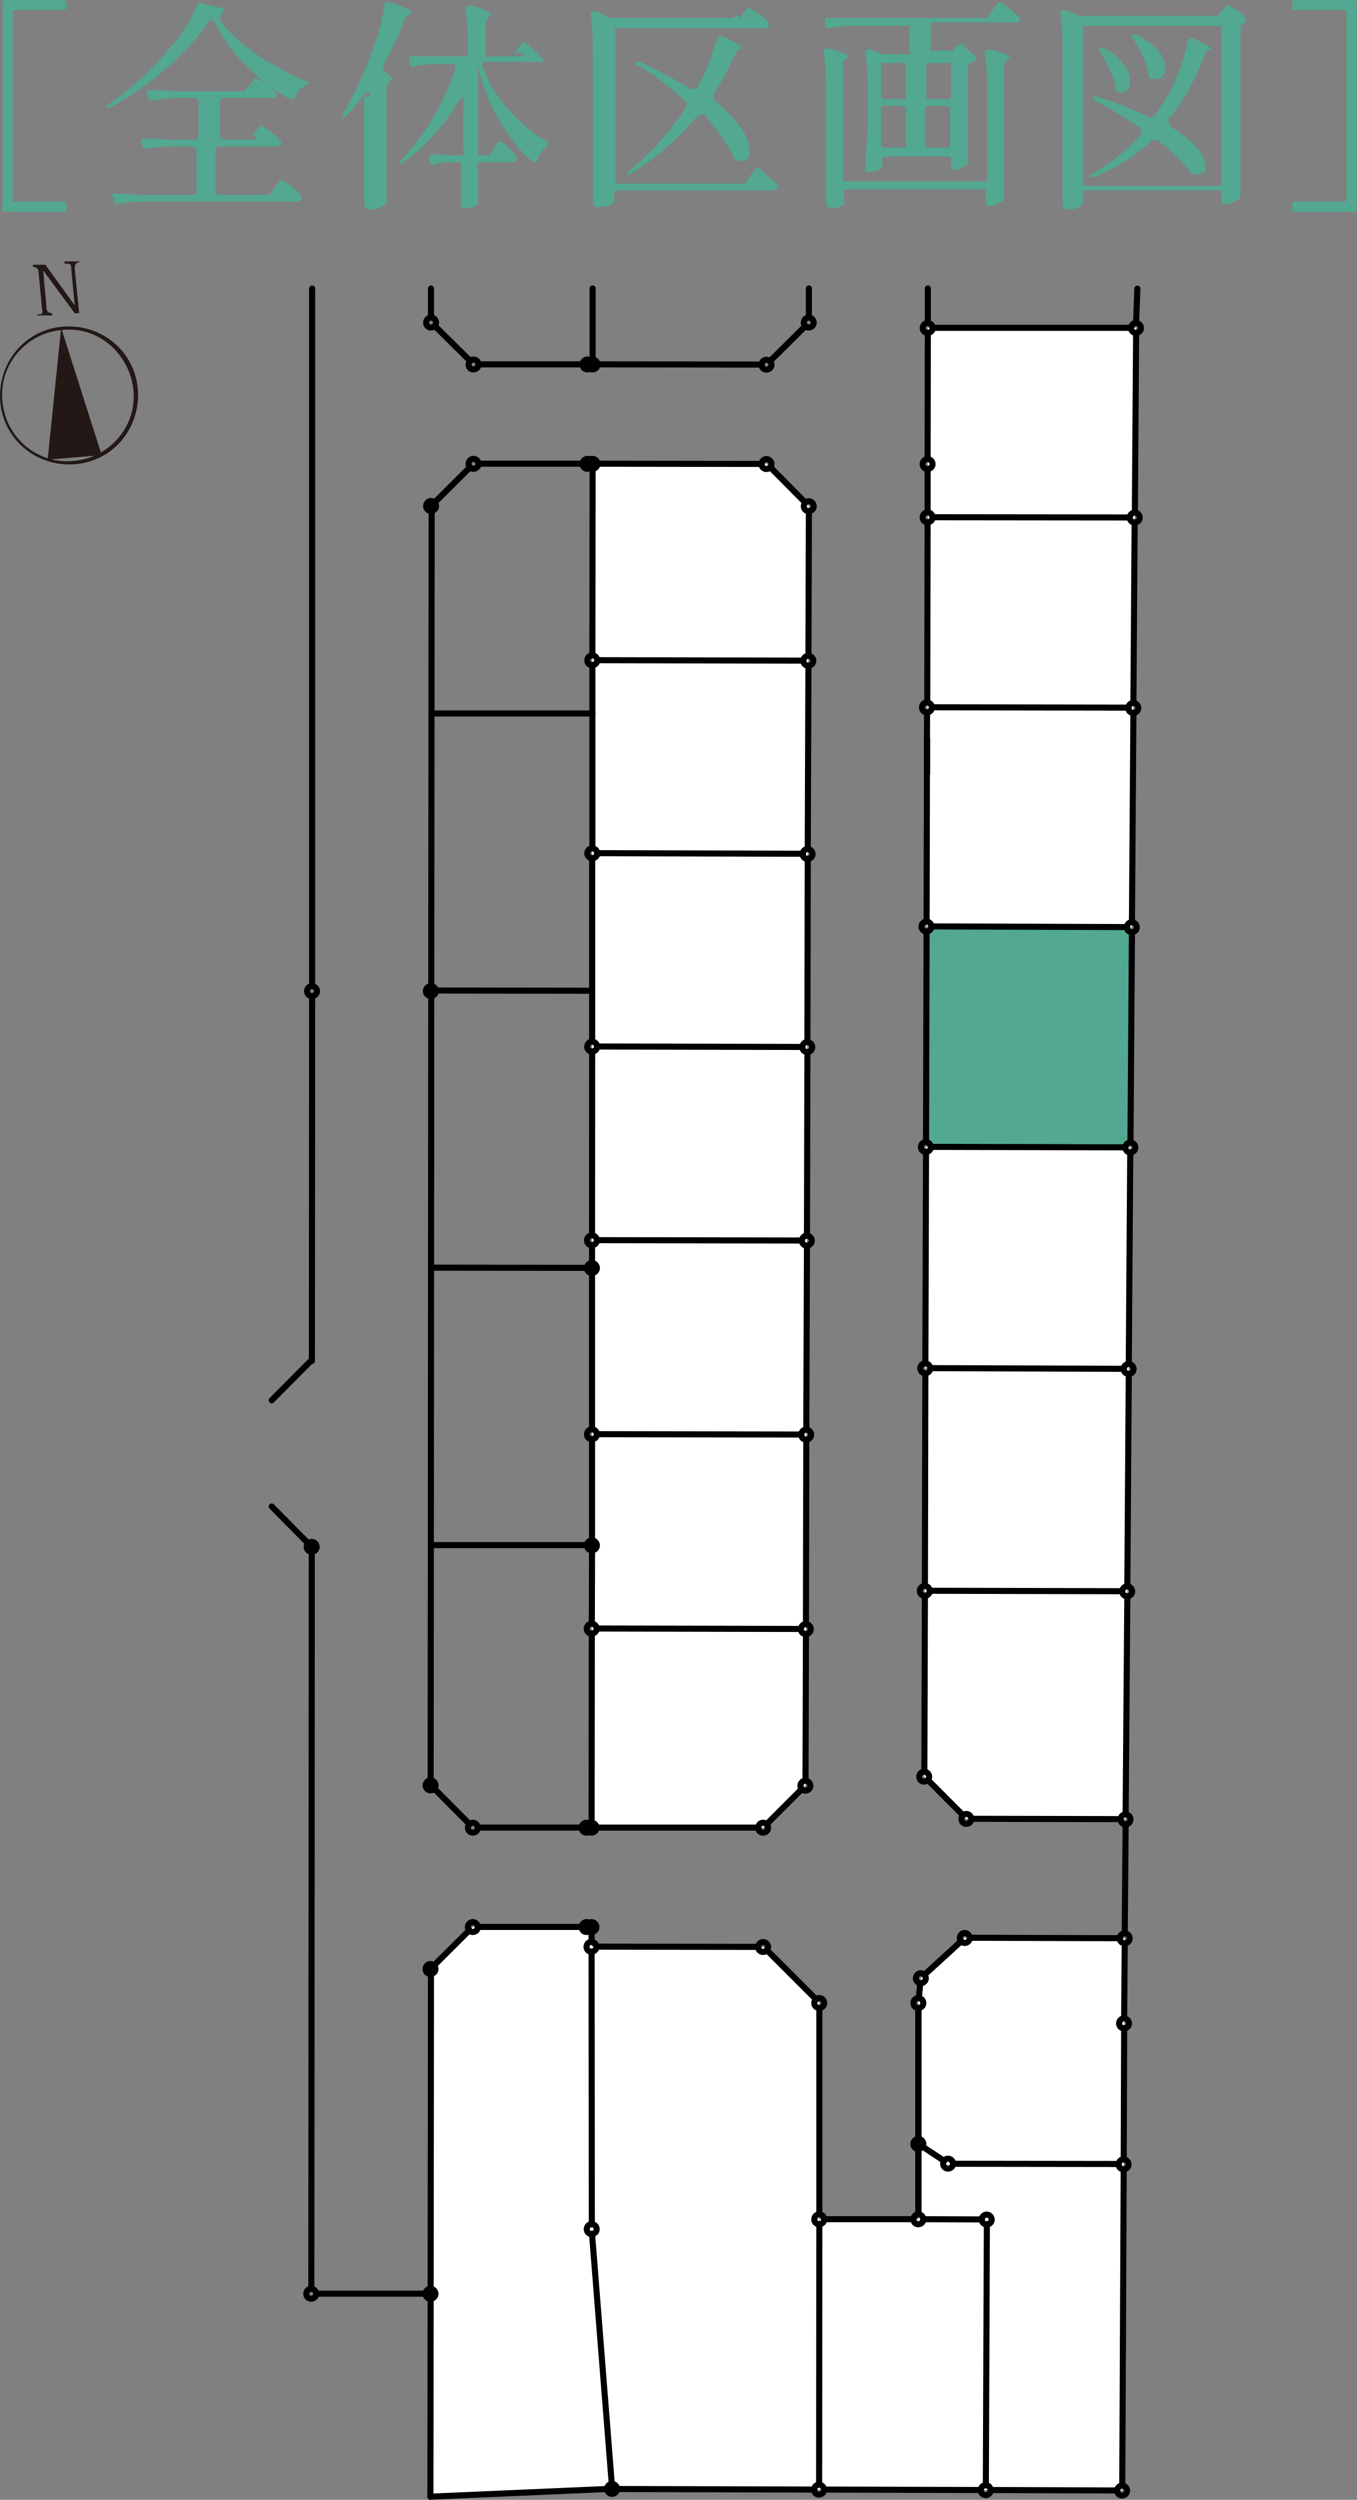 <?xml version="1.0" encoding="UTF-8"?><svg id="_レイヤー_2" xmlns="http://www.w3.org/2000/svg" width="120.47" height="221.89" viewBox="0 0 120.47 221.89"><rect x="0" y="0" width="120.47" height="221.89" fill="#808080" stroke="none"/><g id="_レイヤー_1-2"><g id="_レイヤー_2-2"><g id="object"><path d="M6.73,41.2c-3.4.3-6.4-2.1-6.7-5.5s2.1-6.4,5.5-6.7,6.4,2.1,6.7,5.5-2.1,6.4-5.5,6.7ZM5.43,29.3c-3.2.3-5.6,3.2-5.2,6.4.3,3.2,3.2,5.6,6.4,5.2,3.2-.3,5.6-3.2,5.2-6.4s-3.2-5.6-6.4-5.2Z" style="fill:#231815;"/><polygon points="5.43 29.1 4.23 40.8 9.03 40.4 5.43 29.1" style="fill:#231815;"/><path d="M4.03,23.5l2.6,3.6h0l-.3-3.2c0-.5-.1-.5-.6-.5v-.2h1.3c0-.1,0,.1,0,.1-.27,0-.4.17-.4.5l.4,4h-.4l-2.8-3.8h0l.3,3.3c0,.33.17.5.5.5v.2h-1.3v-.1c.4,0,.5,0,.4-.5l-.3-3.2c0-.33-.17-.5-.5-.5v-.2h1.1c0-.1,0,0,0,0Z" style="fill:#231815;"/><path d="M5.93,18.7s-.2.1-.3.1H.53s-.2,0-.3-.1,0-.2,0-.3V.1C.23,0,.43,0,.53,0h5C5.63,0,5.73,0,5.83.1c0,0,.1.2.1.3h0c0,.2,0,.3-.1.4s-.2.1-.3.1H1.43s-.2,0-.3.1,0,.2,0,.3v16.5c0,.1.2.1.3.1h4.1c.1,0,.2,0,.3.1,0,0,.1.2.1.3h0c0,.2,0,.3-.1.4h.1Z" style="fill:#52a890;"/><path d="M18.83,1.7s-.2,0-.3.2c-.9,1.4-2.2,2.8-3.8,4.2-1.6,1.4-3.2,2.5-4.9,3.4-.2.1-.4.1-.4,0h0c0-.1,0-.2.3-.3,1-.7,2-1.5,3.1-2.5,1-1,2-2.1,2.8-3.1s1.4-2.1,1.8-3c0-.2.3-.4.5-.3l1.7.4c.1,0,.2,0,.2.1v.2c0,.07-.03.13-.1.2-.1.1-.2.2-.2.4v.2c.8,1.1,1.9,2.1,3.2,3,1.3.9,2.8,1.7,4.4,2.4h.3v.1s-.1.2-.3.3c-.4.2-.7.4-.9.9,0,.2-.2.3-.3.3h-.2c-1.4-.8-2.7-1.8-3.9-3-1.2-1.2-2.1-2.4-2.7-3.7,0-.2-.2-.2-.3-.2v-.3.1ZM22.33,12.2l.3-.4s.1-.2.2-.3c0-.1.2-.2.2-.3s.1,0,.2,0,.4.2.8.5.7.6.9.8v.2c.1,0,.1.1,0,.2-.1,0-.2.1-.4.1h-5c-.1,0-.2,0-.3.1s-.1.2-.1.3v3.5c0,.1,0,.2.1.3s.2.1.3.1h4.1c.2,0,.4,0,.5-.3l.3-.4s.1-.2.2-.3.2-.2.2-.3h.2c.1,0,.4.2.8.5s.8.7.9.9v.2c.1,0,.1.1,0,.2-.1,0-.2.1-.4.1h-13.1c-.8,0-1.7,0-2.6.2h-.1c-.2,0-.3,0-.4-.3v-.2c-.1,0-.2-.2-.2-.2,0,0,0-.1.1-.2h.3c.4,0,1.1,0,2.1.1h4.6c.1,0,.2,0,.3-.1s.1-.2.1-.3v-3.5c0-.1,0-.2-.1-.3,0,0-.2-.1-.3-.1h-1.3c-.8,0-1.7,0-2.6.2h-.1c-.2,0-.3,0-.4-.3v-.2c-.1,0-.1-.2-.1-.2,0,0,0-.1.1-.2h.3c.4,0,1.1,0,2.1.1h2.2c.1,0,.2,0,.3-.1s.1-.2.1-.3v-2.9c0-.1,0-.2-.1-.3,0,0-.2-.1-.3-.1h-1.1c-.8,0-1.6,0-2.5.2h-.1c-.2,0-.3,0-.4-.3v-.2c-.1,0-.1-.1-.1-.2s0-.2.1-.2h.3c.5,0,1.2,0,2.1.1h5.9c.2,0,.4,0,.5-.3l.3-.3s.1-.2.2-.3l.2-.2h.2c.1,0,.4.2.8.4s.7.6.9.8v.2c.1,0,.1.1,0,.2-.1,0-.2.1-.4.1h-4.2c-.1,0-.2,0-.3.1s-.1.2-.1.3v2.9c0,.1,0,.2.1.3,0,0,.2.1.3.1h2.4c.2,0,.4,0,.5-.3h-.5v.1Z" style="fill:#52a890;"/><path d="M32.83,8.6v-.3s0-.1-.2-.1-.2,0-.3.2c-.5.7-1,1.3-1.6,1.9,0,.1-.2.2-.3.2s0,0,0-.1v-.3c1-1.6,1.9-3.6,2.7-5.8.2-.6.4-1.2.6-1.9s.3-1.4.4-1.9c0-.2,0-.3.3-.3h.2c1.2.4,1.9.7,1.9.9s0,.1-.2.2h0c-.2.1-.3.2-.4.4-.5,1.4-1.2,2.8-1.9,4.1v.2s0,.2.2.4c.4.3.6.5.6.6s0,0-.2.2-.3.3-.3.5v10h0c0,.3,0,.4-.2.5-.4.3-.8.4-1.2.4s-.3,0-.4-.1-.2-.2-.2-.3v-9.6h.5ZM45.63,4.8l.3-.4s0-.2.2-.3.2-.2.2-.3,0,0,.2,0c0,0,.3,0,.5.3.3.2.5.5.8.7.2.3.4.4.4.5s0,.2-.2.2h-5.2v.4c.5,1.4,1.3,2.7,2.3,3.8s2,2.1,3.2,2.7c.2,0,.3.2.3.3v.2s0,.1-.2.2c-.3.2-.5.6-.7,1,0,.2-.2.3-.3.3s-.2,0-.2-.1c-1.1-.9-2-2.1-2.9-3.6s-1.5-3.1-1.9-4.8v-.2h0v8s.2.1.3.1h.4c.2,0,.4,0,.5-.3l.2-.3s0-.2.2-.3,0-.2.2-.3,0,0,.2,0,.3.1.7.5.6.6.7.8v.4s-.2.1-.4.1h-2.7s-.2,0-.3.1,0,.2,0,.3v2.8h0v.5c0,.1-.3.2-.5.3-.2,0-.4.1-.7.1s-.3,0-.3-.1v-3.9s-.2-.1-.3-.1h-.6c-.5,0-1,0-1.5.2h0c-.2,0-.3,0-.4-.3h0v-.6h.3c.4,0,.9,0,1.7.1h.7s.2,0,.3-.1,0-.2,0-.3v-4.8c0-.1,0,0,0,0,0,0-.2,0-.3.2-1.3,2.2-2.9,4.1-5,5.6-.2.2-.4.2-.4.1h0s0-.2.2-.3c1-1.1,2-2.3,2.8-3.7s1.5-2.9,2-4.4v-.4h-1.3c-.8,0-1.6,0-2.4.2h0c-.2,0-.3,0-.4-.3v-.6h5.2c.1,0,0-.2,0-.3v-.2c0-1.3,0-2.5-.2-3.6h0c0-.3,0-.4.3-.4s0,0,.2,0c.7.2,1.1.3,1.4.5s.4.2.4.3,0,.1-.2.2h0c-.2.2-.3.3-.3.5v3c0,.1.2,0,.3,0h2.6c.2,0,.4,0,.5-.3h-.6l-.3.1Z" style="fill:#52a890;"/><path d="M65.63,1.7l.3-.4s0-.2.2-.3c0-.1.2-.2.2-.3h.2s.3.2.8.5.7.6.9.9v.4h-13.6c-.1,0,0,.2,0,.3v13.4c0,.1.2.1.3.1h10.9c.2,0,.4,0,.5-.3l.3-.4s0-.2.2-.3.2-.2.2-.3c0,0,0-.1.2-.1s.4.2.8.6c.4.4.8.7,1,.9v.4s-.2.1-.4.1h-13.8s-.2,0-.3.1,0,.2,0,.3v.6s0,.1-.2.2c0,0-.3.2-.5.2s-.4.1-.7.1-.2,0-.3-.1-.2-.2-.2-.3V4.9c0-1.3,0-2.5-.2-3.5h0c0-.3,0-.4.3-.4s.2,0,.2,0l1.3.6h10.6c.2,0,.4,0,.5-.3l.4.3-.1.1ZM62.03,10.3s-.2,0-.3.2c-1.7,2-3.6,3.6-5.7,4.9-.2.1-.4.1-.4,0h0s0-.2.3-.3c1.8-1.5,3.5-3.3,5-5.6v-.3c0-.1,0-.2-.2-.3-1.3-1.2-2.7-2.3-4.1-3.1-.2,0-.3-.2-.3-.3s0,0,.2,0h.3c1.5.7,3,1.5,4.5,2.4h.3s.2,0,.3-.2l.4-.7c.2-.5.5-1,.7-1.7.2-.6.4-1.2.6-1.8,0-.2.2-.3.3-.3h.2c1.2.6,1.8.9,1.8,1.1s0,0-.2,0h0c-.2,0-.3.2-.4.4-.6,1.3-1.3,2.6-2,3.7v.3c0,.13.07.23.2.3,1.1.9,1.8,1.7,2.3,2.4s.7,1.4.7,2,0,.5-.2.7-.3.2-.5.2-.3,0-.4-.1c-.2,0-.3-.2-.3-.3-.5-1-1.3-2.2-2.5-3.6,0-.1-.2-.2-.3-.2,0,0-.3.2-.3.2Z" style="fill:#52a890;"/><path d="M84.53,4.6l.2-.2s0-.2.2-.3c0,0,.2-.2.3-.2s.3,0,.6.4.6.5.8.7v.2s0,.2-.2.3h-.2c0,.2-.2.2-.3.3v8.4h0c0,.3,0,.4-.2.5s-.3.2-.5.3c-.2,0-.4.1-.6.1h0c-.2,0-.2-.2-.2-.4v-.4h0v-.3c0-.1-.2-.1-.3-.1h-5.5s-.2,0-.3.1,0,.2,0,.3v.5s0,.2-.4.3-.5.2-.8.2-.2,0-.3-.1,0-.2,0-.3c0-1.3.2-2.7.2-4.3v-2.3c0-1.3,0-2.5-.2-3.5h0c0-.3,0-.4.3-.4s.2,0,.2,0l1,.4h2.4c.1,0,0-.2,0-.3v-2.2c0-.1-.2,0-.3,0h-4.2c-.8,0-1.7,0-2.6.2h0c-.2,0-.3,0-.4-.3h0v-.6c0-.1.2,0,.3,0h13.8c.2,0,.4,0,.5-.3l.3-.4s0-.1.2-.3.2-.2.2-.3,0-.1.2-.1.4.2.8.5.8.6,1,.9v.4h-7.9c-.1,0,0,.2,0,.3v2.2c0,.1.2,0,.3,0h1.5c.2,0,.4,0,.5-.3v.3l-.4.1ZM87.63,16.2v-7.8c0-1.3,0-2.5-.2-3.6h0c0-.3,0-.4.3-.4s0,0,.2,0c.6.2,1.1.3,1.3.4s.4.2.4.3,0,0-.2.2h0c-.2.2-.3.3-.3.5v11.6h0c0,.3,0,.4-.2.5s-.3.2-.6.3-.4.1-.6.1,0,0,0,0c-.2,0-.2-.2-.2-.4v-.6h0v-.4c0-.1-.2-.1-.3-.1h-12s-.2,0-.3.1,0,.2,0,.3v.9c0,.1-.3.2-.5.3s-.4.1-.6.1-.2,0-.3-.1-.2-.2-.2-.3v-9.8c0-1.3,0-2.5-.2-3.6h0c0-.3,0-.4.3-.4s0,0,.2,0c1.1.3,1.7.6,1.7.7s0,0-.2.2h0c-.2.2-.3.3-.3.5v10.3c0,.1.2.1.3.1h12s.2,0,.3-.1l.2.2h0ZM80.43,8.7v-3.1c0-.1-.2,0-.3,0h-1.9c-.1,0,0,.2,0,.3v2.8s.2.1.3.1h1.6s.2,0,.3-.1ZM80.43,9.5s-.2-.1-.3-.1h-1.6s-.2,0-.3.1,0,.2,0,.3v3.2s.2.1.3.1h1.6s.2,0,.3-.1,0-.2,0-.3v-3.2ZM84.43,8.7v-3.1c0-.1-.2,0-.3,0h-1.9c-.1,0,0,.2,0,.3v2.8s.2.1.3.1h1.6s.2,0,.3-.1ZM82.13,9.5v3.5s.2.1.3.1h1.6s.2,0,.3-.1,0-.2,0-.3v-3.2s-.2-.1-.3-.1h-1.9v.1Z" style="fill:#52a890;"/><path d="M96.13,17.3v.7c0,.1,0,.2-.4.4s-.5.2-.8.2-.3,0-.4-.1c0,0-.2-.2-.2-.3V4.8c0-1.3,0-2.5-.2-3.5h0c0-.3,0-.4.3-.4s.2,0,.2,0l1.2.5h12c.2,0,.4,0,.5-.3l.2-.2s0-.1.2-.2,0-.2.2-.2h.2s.3.1.7.4.6.5.8.7v.2c0,.1,0,.2-.2.3h0c-.2,0-.3.3-.3.5v14.6h0c0,.3,0,.4-.2.5s-.4.2-.6.3-.4.1-.6.1-.2,0-.3-.1v-.7h0v-.3c0-.1-.2-.1-.3-.1h-11.7s-.2,0-.3.1h0v.3ZM96.13,2.3v14.1c0,.1.2.1.3.1h11.7s.2,0,.3-.1,0-.2,0-.3V2.3c0-.1-.2,0-.3,0h-12ZM103.83,11c0,.1,0,.2.2.3,1.1.7,1.8,1.3,2.3,1.9.5.6.7,1.1.7,1.6s0,.4-.2.5c-.2,0-.3.2-.5.2h-.3s-.3-.2-.4-.3c-.6-.8-1.5-1.7-2.8-2.7,0,0-.2-.1-.3-.1s-.2,0-.3.1c-1.4,1.3-3.1,2.4-5,3.2h-.5s0-.2.3-.3c1.6-1,3.1-2.1,4.3-3.5v-.3c0-.1,0-.2-.2-.3-1.2-.8-2.4-1.6-3.8-2.3-.2-.1-.3-.2-.3-.3s0-.1.2-.1h.3c1.8.6,3.3,1.2,4.5,1.8h.2s.2,0,.3-.2c.6-.8,1.2-1.8,1.7-2.8.2-.5.5-1.1.7-1.8s.4-1.3.5-1.9c0-.2.2-.3.3-.3h.2c1.1.5,1.6.8,1.6,1s0,0-.2,0h0c-.2,0-.3.2-.4.5-.8,2.2-1.9,4.1-3.2,5.7v.3h.1v.1ZM97.53,4.2h.3c.9.4,1.5.9,1.9,1.5.4.5.6,1,.6,1.5s0,.5-.2.7-.3.3-.5.3-.2,0-.4-.1c0,0-.2,0-.2-.2v-.3c-.2-.9-.7-1.9-1.4-3,0-.2-.2-.4,0-.4h-.1ZM100.63,3.1h.3c.8.4,1.5.9,1.9,1.4s.6,1,.6,1.5,0,.5-.2.7c0,.2-.3.3-.6.3h-.4c-.2,0-.3-.2-.3-.5s-.2-.9-.5-1.5c-.2-.5-.5-1-.8-1.5-.2-.2-.2-.4,0-.4h0Z" style="fill:#52a890;"/><path d="M120.43,18.7s-.2.1-.3.1h-5.1s-.2,0-.3-.1,0-.2,0-.3h0v-.4c0-.1.2-.1.3-.1h4.2s.2,0,.3-.1,0-.2,0-.3V1c0-.1-.2-.1-.3-.1h-4.2s-.2,0-.3-.1,0-.2,0-.3h0V.1c0-.1.2-.1.3-.1h5.1s.2,0,.3.1,0,.2,0,.3v18.3Z" style="fill:#52a890;"/></g></g><polygon points="82.37 29.1 100.85 29.1 100.74 45.94 82.37 45.91 82.37 29.1" style="fill:#fff;"/><polygon points="82.37 45.91 100.74 45.94 100.62 62.84 82.32 62.78 82.37 45.91" style="fill:#fff;"/><polygon points="82.32 62.78 100.62 62.84 100.48 82.3 82.26 82.23 82.32 62.78" style="fill:#fff;"/><polygon points="82.26 82.23 100.48 82.3 100.35 101.85 82.2 101.8 82.26 82.23" style="fill:#52a890;"/><polygon points="82.2 101.8 100.35 101.85 100.21 121.51 82.17 121.45 82.2 101.8" style="fill:#fff;"/><polygon points="82.17 121.51 100.21 121.51 100.08 141.24 82.1 141.2 82.17 121.51" style="fill:#fff;"/><polygon points="82.1 141.2 100.08 141.24 99.92 161.48 85.79 161.45 82.05 157.7 82.1 141.2" style="fill:#fff;"/><polygon points="81.53 196.98 87.61 197 87.52 221.02 72.71 220.98 72.74 196.98 81.53 196.98" style="fill:#fff;"/><polygon points="85.64 172.01 99.85 172.05 99.75 192.1 84.17 192.05 81.53 190.3 81.53 177.79 81.75 175.59 85.64 172.01" style="fill:#fff;"/><polygon points="84.17 192.05 99.75 192.1 99.62 221.06 87.52 221.02 87.61 197 81.53 196.98 81.53 190.3 84.17 192.05" style="fill:#fff;"/><polygon points="52.58 58.61 71.76 58.65 71.7 75.79 52.57 75.73 52.58 58.61" style="fill:#fff;"/><polygon points="52.61 41.16 68.05 41.16 71.82 44.93 71.76 58.65 52.58 58.61 52.61 41.16" style="fill:#fff;"/><polygon points="52.57 75.73 71.7 75.79 71.66 92.93 52.56 92.9 52.57 75.73" style="fill:#fff;"/><polygon points="52.56 92.9 71.66 92.93 71.63 110.12 52.56 110.08 52.56 92.9" style="fill:#fff;"/><polygon points="52.56 110.08 71.63 110.12 71.57 127.34 52.55 127.3 52.56 110.08" style="fill:#fff;"/><polygon points="52.55 127.3 71.57 127.34 71.55 144.6 52.54 144.55 52.55 127.3" style="fill:#fff;"/><polygon points="52.54 144.55 71.55 144.6 71.5 158.5 67.75 162.23 52.52 162.24 52.54 144.55" style="fill:#fff;"/><polygon points="38.26 174.74 41.98 171.04 52.52 171.05 52.53 172.79 67.75 172.82 72.73 177.79 72.71 220.98 54.34 220.91 38.21 221.61 38.26 174.74" style="fill:#fff;"/><line x1="52.56" y1="87.94" x2="38.3" y2="87.92" style="fill:none; stroke:#000; stroke-linecap:round; stroke-linejoin:round; stroke-width:.54px;"/><line x1="52.56" y1="137.15" x2="38.28" y2="137.15" style="fill:none; stroke:#000; stroke-linecap:round; stroke-linejoin:round; stroke-width:.54px;"/><line x1="54.34" y1="220.91" x2="38.21" y2="221.61" style="fill:none; stroke:#000; stroke-linecap:round; stroke-linejoin:round; stroke-width:.54px;"/><line x1="38.32" y1="44.9" x2="38.23" y2="158.46" style="fill:none; stroke:#000; stroke-linecap:round; stroke-linejoin:round; stroke-width:.54px;"/><line x1="38.21" y1="221.61" x2="38.26" y2="174.74" style="fill:none; stroke:#000; stroke-linecap:round; stroke-linejoin:round; stroke-width:.54px;"/><line x1="82.3" y1="68.68" x2="82.3" y2="65.57" style="fill:none; stroke:#000; stroke-linecap:round; stroke-linejoin:round; stroke-width:.54px;"/><line x1="38.6" y1="44.59" x2="41.73" y2="41.47" style="fill:none; stroke:#000; stroke-linecap:round; stroke-linejoin:round; stroke-width:.54px;"/><line x1="41.73" y1="32.03" x2="38.6" y2="28.93" style="fill:none; stroke:#000; stroke-linecap:round; stroke-linejoin:round; stroke-width:.54px;"/><line x1="51.72" y1="41.16" x2="42.47" y2="41.16" style="fill:none; stroke:#000; stroke-linecap:round; stroke-linejoin:round; stroke-width:.54px;"/><line x1="51.72" y1="32.34" x2="42.47" y2="32.34" style="fill:none; stroke:#000; stroke-linecap:round; stroke-linejoin:round; stroke-width:.54px;"/><line x1="37.78" y1="203.59" x2="28.09" y2="203.59" style="fill:none; stroke:#000; stroke-linecap:round; stroke-linejoin:round; stroke-width:.54px;"/><line x1="27.69" y1="120.81" x2="27.71" y2="88.4" style="fill:none; stroke:#000; stroke-linecap:round; stroke-linejoin:round; stroke-width:.54px;"/><line x1="27.64" y1="203.15" x2="27.68" y2="137.29" style="fill:none; stroke:#000; stroke-linecap:round; stroke-linejoin:round; stroke-width:.54px;"/><line x1="27.71" y1="87.51" x2="27.71" y2="25.61" style="fill:none; stroke:#000; stroke-linecap:round; stroke-linejoin:round; stroke-width:.54px;"/><line x1="51.64" y1="171.04" x2="42.42" y2="171.04" style="fill:none; stroke:#000; stroke-linecap:round; stroke-linejoin:round; stroke-width:.54px;"/><line x1="41.67" y1="171.33" x2="38.54" y2="174.45" style="fill:none; stroke:#000; stroke-linecap:round; stroke-linejoin:round; stroke-width:.54px;"/><line x1="38.56" y1="158.77" x2="41.67" y2="161.9" style="fill:none; stroke:#000; stroke-linecap:round; stroke-linejoin:round; stroke-width:.54px;"/><line x1="42.42" y1="162.22" x2="51.64" y2="162.22" style="fill:none; stroke:#000; stroke-linecap:round; stroke-linejoin:round; stroke-width:.54px;"/><path d="M42.03,31.91c-.24,0-.43.21-.43.45s.19.43.43.43.45-.19.45-.43-.2-.45-.45-.45" style="fill:none; stroke:#000; stroke-linecap:round; stroke-linejoin:round; stroke-width:.54px;"/><path d="M42.03,40.73c-.24,0-.43.21-.43.45s.19.43.43.43.45-.19.45-.43-.2-.45-.45-.45" style="fill:none; stroke:#000; stroke-linecap:round; stroke-linejoin:round; stroke-width:.54px;"/><path d="M38.26,28.19c-.24,0-.43.21-.43.45s.19.43.43.43.45-.19.45-.43-.2-.45-.45-.45" style="fill:none; stroke:#000; stroke-linecap:round; stroke-linejoin:round; stroke-width:.54px;"/><path d="M41.97,161.79c-.24,0-.43.21-.43.45s.19.43.43.43.45-.19.45-.43-.2-.45-.45-.45" style="fill:none; stroke:#000; stroke-linecap:round; stroke-linejoin:round; stroke-width:.54px;"/><path d="M38.22,158.03c-.24,0-.43.21-.43.45s.19.43.43.43.45-.19.45-.43-.2-.45-.45-.45" style="fill:none; stroke:#000; stroke-linecap:round; stroke-linejoin:round; stroke-width:.54px;"/><path d="M41.97,170.61c-.24,0-.43.21-.43.45s.19.43.43.43.45-.19.45-.43-.2-.45-.45-.45" style="fill:none; stroke:#000; stroke-linecap:round; stroke-linejoin:round; stroke-width:.54px;"/><path d="M38.21,174.33c-.24,0-.43.21-.43.45s.19.43.43.43.45-.19.45-.43-.2-.45-.45-.45" style="fill:none; stroke:#000; stroke-linecap:round; stroke-linejoin:round; stroke-width:.54px;"/><path d="M38.21,203.16c-.24,0-.43.21-.43.45s.19.43.43.43.45-.19.45-.43-.2-.45-.45-.45" style="fill:none; stroke:#000; stroke-linecap:round; stroke-linejoin:round; stroke-width:.54px;"/><path d="M27.62,203.16c-.24,0-.43.21-.43.45s.19.43.43.43.45-.19.45-.43-.2-.45-.45-.45" style="fill:none; stroke:#000; stroke-linecap:round; stroke-linejoin:round; stroke-width:.54px;"/><path d="M27.66,136.86c-.24,0-.43.21-.43.45s.19.43.43.43.45-.19.45-.43-.2-.45-.45-.45" style="fill:none; stroke:#000; stroke-linecap:round; stroke-linejoin:round; stroke-width:.54px;"/><path d="M38.24,87.53c-.24,0-.43.21-.43.45s.19.43.43.43.45-.19.45-.43-.2-.45-.45-.45" style="fill:none; stroke:#000; stroke-linecap:round; stroke-linejoin:round; stroke-width:.54px;"/><path d="M38.26,44.47c-.24,0-.43.21-.43.45s.19.43.43.43.45-.19.45-.43-.2-.45-.45-.45" style="fill:none; stroke:#000; stroke-linecap:round; stroke-linejoin:round; stroke-width:.54px;"/><path d="M27.69,87.53c-.24,0-.43.21-.43.45s.19.43.43.43.45-.19.45-.43-.2-.45-.45-.45" style="fill:none; stroke:#000; stroke-linecap:round; stroke-linejoin:round; stroke-width:.54px;"/><path d="M71.75,58.21c-.24,0-.43.21-.43.45s.19.43.43.43.45-.19.45-.43-.2-.45-.45-.45" style="fill:none; stroke:#000; stroke-linecap:round; stroke-linejoin:round; stroke-width:.54px;"/><path d="M52.57,58.17c-.24,0-.43.21-.43.45s.19.43.43.43.45-.19.45-.43-.2-.45-.45-.45" style="fill:none; stroke:#000; stroke-linecap:round; stroke-linejoin:round; stroke-width:.54px;"/><path d="M71.69,75.36c-.24,0-.43.21-.43.45s.19.43.43.43.45-.19.45-.43-.2-.45-.45-.45" style="fill:none; stroke:#000; stroke-linecap:round; stroke-linejoin:round; stroke-width:.54px;"/><path d="M52.57,75.3c-.24,0-.43.21-.43.45s.19.43.43.43.45-.19.45-.43-.2-.45-.45-.45" style="fill:none; stroke:#000; stroke-linecap:round; stroke-linejoin:round; stroke-width:.54px;"/><path d="M71.66,92.5c-.24,0-.43.21-.43.45s.19.43.43.43.45-.19.45-.43-.2-.45-.45-.45" style="fill:none; stroke:#000; stroke-linecap:round; stroke-linejoin:round; stroke-width:.54px;"/><path d="M52.56,92.46c-.24,0-.43.21-.43.45s.19.43.43.43.45-.19.45-.43-.2-.45-.45-.45" style="fill:none; stroke:#000; stroke-linecap:round; stroke-linejoin:round; stroke-width:.54px;"/><path d="M71.62,109.68c-.24,0-.43.21-.43.45s.19.43.43.43.45-.19.45-.43-.2-.45-.45-.45" style="fill:none; stroke:#000; stroke-linecap:round; stroke-linejoin:round; stroke-width:.54px;"/><path d="M52.54,109.65c-.24,0-.43.21-.43.45s.19.43.43.43.45-.19.45-.43-.2-.45-.45-.45" style="fill:none; stroke:#000; stroke-linecap:round; stroke-linejoin:round; stroke-width:.54px;"/><path d="M52.54,112.11c-.24,0-.43.21-.43.45s.19.43.43.43.45-.19.45-.43-.2-.45-.45-.45" style="fill:none; stroke:#000; stroke-linecap:round; stroke-linejoin:round; stroke-width:.54px;"/><path d="M71.56,126.9c-.24,0-.43.21-.43.45s.19.43.43.43.45-.19.45-.43-.2-.45-.45-.45" style="fill:none; stroke:#000; stroke-linecap:round; stroke-linejoin:round; stroke-width:.54px;"/><path d="M52.54,126.87c-.24,0-.43.21-.43.45s.19.43.43.43.45-.19.45-.43-.2-.45-.45-.45" style="fill:none; stroke:#000; stroke-linecap:round; stroke-linejoin:round; stroke-width:.54px;"/><path d="M52.54,136.73c-.24,0-.43.21-.43.45s.19.43.43.43.45-.19.45-.43-.2-.45-.45-.45" style="fill:none; stroke:#000; stroke-linecap:round; stroke-linejoin:round; stroke-width:.54px;"/><path d="M52.52,144.12c-.24,0-.43.21-.43.45s.19.43.43.43.45-.19.45-.43-.2-.45-.45-.45" style="fill:none; stroke:#000; stroke-linecap:round; stroke-linejoin:round; stroke-width:.54px;"/><path d="M71.53,144.16c-.24,0-.43.21-.43.45s.19.43.43.43.45-.19.45-.43-.2-.45-.45-.45" style="fill:none; stroke:#000; stroke-linecap:round; stroke-linejoin:round; stroke-width:.54px;"/><path d="M100.84,28.67c-.24,0-.43.21-.43.45s.19.43.43.43.45-.19.45-.43-.2-.45-.45-.45" style="fill:none; stroke:#000; stroke-linecap:round; stroke-linejoin:round; stroke-width:.54px;"/><path d="M82.35,28.67c-.24,0-.43.21-.43.45s.19.43.43.43.45-.19.45-.43-.2-.45-.45-.45" style="fill:none; stroke:#000; stroke-linecap:round; stroke-linejoin:round; stroke-width:.54px;"/><path d="M99.61,220.63c-.24,0-.43.21-.43.45s.19.43.43.43.45-.19.45-.43-.2-.45-.45-.45" style="fill:none; stroke:#000; stroke-linecap:round; stroke-linejoin:round; stroke-width:.54px;"/><path d="M87.59,196.57c-.24,0-.43.21-.43.45s.19.43.43.43.45-.19.45-.43-.2-.45-.45-.45" style="fill:none; stroke:#000; stroke-linecap:round; stroke-linejoin:round; stroke-width:.54px;"/><path d="M87.5,220.59c-.24,0-.43.21-.43.45s.19.43.43.43.45-.19.45-.43-.2-.45-.45-.45" style="fill:none; stroke:#000; stroke-linecap:round; stroke-linejoin:round; stroke-width:.54px;"/><path d="M52.52,197.42c-.24,0-.43.21-.43.45s.19.43.43.43.45-.19.45-.43-.2-.45-.45-.45" style="fill:none; stroke:#000; stroke-linecap:round; stroke-linejoin:round; stroke-width:.54px;"/><path d="M54.33,220.48c-.24,0-.43.21-.43.45s.19.43.43.43.45-.19.45-.43-.2-.45-.45-.45" style="fill:none; stroke:#000; stroke-linecap:round; stroke-linejoin:round; stroke-width:.54px;"/><path d="M72.7,220.55c-.24,0-.43.21-.43.45s.19.43.43.43.45-.19.45-.43-.2-.45-.45-.45" style="fill:none; stroke:#000; stroke-linecap:round; stroke-linejoin:round; stroke-width:.54px;"/><path d="M71.49,158.06c-.24,0-.43.21-.43.45s.19.43.43.43.45-.19.45-.43-.2-.45-.45-.45" style="fill:none; stroke:#000; stroke-linecap:round; stroke-linejoin:round; stroke-width:.54px;"/><path d="M67.74,161.79c-.24,0-.43.21-.43.45s.19.43.43.43.45-.19.45-.43-.2-.45-.45-.45" style="fill:none; stroke:#000; stroke-linecap:round; stroke-linejoin:round; stroke-width:.54px;"/><path d="M52.5,172.36c-.24,0-.43.21-.43.45s.19.43.43.43.45-.19.45-.43-.2-.45-.45-.45" style="fill:none; stroke:#000; stroke-linecap:round; stroke-linejoin:round; stroke-width:.54px;"/><path d="M82.34,40.75c-.24,0-.43.21-.43.45s.19.43.43.43.45-.19.45-.43-.2-.45-.45-.45" style="fill:none; stroke:#000; stroke-linecap:round; stroke-linejoin:round; stroke-width:.54px;"/><path d="M71.79,28.19c-.24,0-.43.21-.43.45s.19.43.43.43.45-.19.45-.43-.2-.45-.45-.45" style="fill:none; stroke:#000; stroke-linecap:round; stroke-linejoin:round; stroke-width:.54px;"/><path d="M68.04,31.93c-.24,0-.43.21-.43.45s.19.43.43.43.45-.19.45-.43-.2-.45-.45-.45" style="fill:none; stroke:#000; stroke-linecap:round; stroke-linejoin:round; stroke-width:.54px;"/><path d="M68.04,40.75c-.24,0-.43.21-.43.45s.19.43.43.43.45-.19.45-.43-.2-.45-.45-.45" style="fill:none; stroke:#000; stroke-linecap:round; stroke-linejoin:round; stroke-width:.54px;"/><path d="M71.79,44.49c-.24,0-.43.21-.43.45s.19.43.43.43.45-.19.45-.43-.2-.45-.45-.45" style="fill:none; stroke:#000; stroke-linecap:round; stroke-linejoin:round; stroke-width:.54px;"/><path d="M67.74,172.38c-.24,0-.43.21-.43.45s.19.43.43.43.45-.19.45-.43-.2-.45-.45-.45" style="fill:none; stroke:#000; stroke-linecap:round; stroke-linejoin:round; stroke-width:.54px;"/><path d="M72.72,177.35c-.24,0-.43.21-.43.45s.19.43.43.43.45-.19.45-.43-.2-.45-.45-.45" style="fill:none; stroke:#000; stroke-linecap:round; stroke-linejoin:round; stroke-width:.54px;"/><path d="M72.72,196.55c-.24,0-.43.21-.43.45s.19.43.43.43.45-.19.45-.43-.2-.45-.45-.45" style="fill:none; stroke:#000; stroke-linecap:round; stroke-linejoin:round; stroke-width:.54px;"/><path d="M81.52,196.55c-.24,0-.43.21-.43.45s.19.43.43.43.45-.19.45-.43-.2-.45-.45-.45" style="fill:none; stroke:#000; stroke-linecap:round; stroke-linejoin:round; stroke-width:.54px;"/><path d="M100.73,45.5c-.24,0-.43.21-.43.45s.19.43.43.43.45-.19.45-.43-.2-.45-.45-.45" style="fill:none; stroke:#000; stroke-linecap:round; stroke-linejoin:round; stroke-width:.54px;"/><path d="M82.34,45.48c-.24,0-.43.21-.43.45s.19.43.43.43.45-.19.45-.43-.2-.45-.45-.45" style="fill:none; stroke:#000; stroke-linecap:round; stroke-linejoin:round; stroke-width:.54px;"/><path d="M100.6,62.4c-.24,0-.43.21-.43.45s.19.43.43.43.45-.19.45-.43-.2-.45-.45-.45" style="fill:none; stroke:#000; stroke-linecap:round; stroke-linejoin:round; stroke-width:.54px;"/><path d="M82.28,62.35c-.24,0-.43.21-.43.45s.19.43.43.43.45-.19.45-.43-.2-.45-.45-.45" style="fill:none; stroke:#000; stroke-linecap:round; stroke-linejoin:round; stroke-width:.54px;"/><path d="M100.47,81.86c-.24,0-.43.21-.43.45s.19.43.43.43.45-.19.45-.43-.2-.45-.45-.45" style="fill:none; stroke:#000; stroke-linecap:round; stroke-linejoin:round; stroke-width:.54px;"/><path d="M82.24,81.8c-.24,0-.43.21-.43.45s.19.43.43.43.45-.19.45-.43-.2-.45-.45-.45" style="fill:none; stroke:#000; stroke-linecap:round; stroke-linejoin:round; stroke-width:.54px;"/><path d="M100.34,101.41c-.24,0-.43.21-.43.45s.19.43.43.43.45-.19.45-.43-.2-.45-.45-.45" style="fill:none; stroke:#000; stroke-linecap:round; stroke-linejoin:round; stroke-width:.54px;"/><path d="M82.19,101.37c-.24,0-.43.21-.43.45s.19.43.43.43.45-.19.45-.43-.2-.45-.45-.45" style="fill:none; stroke:#000; stroke-linecap:round; stroke-linejoin:round; stroke-width:.54px;"/><path d="M100.19,121.07c-.24,0-.43.21-.43.45s.19.43.43.43.45-.19.45-.43-.2-.45-.45-.45" style="fill:none; stroke:#000; stroke-linecap:round; stroke-linejoin:round; stroke-width:.54px;"/><path d="M82.13,121.01c-.24,0-.43.21-.43.45s.19.43.43.43.45-.19.45-.43-.2-.45-.45-.45" style="fill:none; stroke:#000; stroke-linecap:round; stroke-linejoin:round; stroke-width:.54px;"/><path d="M100.06,140.81c-.24,0-.43.21-.43.45s.19.43.43.43.45-.19.45-.43-.2-.45-.45-.45" style="fill:none; stroke:#000; stroke-linecap:round; stroke-linejoin:round; stroke-width:.54px;"/><path d="M82.09,140.77c-.24,0-.43.21-.43.45s.19.43.43.43.45-.19.45-.43-.2-.45-.45-.45" style="fill:none; stroke:#000; stroke-linecap:round; stroke-linejoin:round; stroke-width:.54px;"/><path d="M81.52,177.35c-.24,0-.43.21-.43.45s.19.43.43.43.45-.19.45-.43-.2-.45-.45-.45" style="fill:none; stroke:#000; stroke-linecap:round; stroke-linejoin:round; stroke-width:.54px;"/><path d="M81.52,189.86c-.24,0-.43.21-.43.45s.19.43.43.43.45-.19.45-.43-.2-.45-.45-.45" style="fill:none; stroke:#000; stroke-linecap:round; stroke-linejoin:round; stroke-width:.54px;"/><path d="M84.16,191.61c-.24,0-.43.21-.43.45s.19.43.43.43.45-.19.45-.43-.2-.45-.45-.45" style="fill:none; stroke:#000; stroke-linecap:round; stroke-linejoin:round; stroke-width:.54px;"/><path d="M99.74,191.67c-.24,0-.43.21-.43.45s.19.43.43.43.45-.19.45-.43-.2-.45-.45-.45" style="fill:none; stroke:#000; stroke-linecap:round; stroke-linejoin:round; stroke-width:.54px;"/><path d="M99.78,179.16c-.24,0-.43.21-.43.45s.19.43.43.43.45-.19.45-.43-.2-.45-.45-.45" style="fill:none; stroke:#000; stroke-linecap:round; stroke-linejoin:round; stroke-width:.54px;"/><path d="M82.04,157.26c-.24,0-.43.21-.43.45s.19.43.43.43.45-.19.45-.43-.2-.45-.45-.45" style="fill:none; stroke:#000; stroke-linecap:round; stroke-linejoin:round; stroke-width:.54px;"/><path d="M81.74,175.15c-.24,0-.43.21-.43.45s.19.43.43.43.45-.19.45-.43-.2-.45-.45-.45" style="fill:none; stroke:#000; stroke-linecap:round; stroke-linejoin:round; stroke-width:.54px;"/><path d="M85.64,171.58c-.24,0-.43.21-.43.45s.19.43.43.43.45-.19.45-.43-.2-.45-.45-.45" style="fill:none; stroke:#000; stroke-linecap:round; stroke-linejoin:round; stroke-width:.54px;"/><path d="M99.84,171.61c-.24,0-.43.21-.43.45s.19.43.43.43.45-.19.45-.43-.2-.45-.45-.45" style="fill:none; stroke:#000; stroke-linecap:round; stroke-linejoin:round; stroke-width:.54px;"/><path d="M99.91,161.05c-.24,0-.43.21-.43.45s.19.43.43.43.45-.19.45-.43-.2-.45-.45-.45" style="fill:none; stroke:#000; stroke-linecap:round; stroke-linejoin:round; stroke-width:.54px;"/><path d="M85.78,161.01c-.24,0-.43.21-.43.45s.19.43.43.43.45-.19.45-.43-.2-.45-.45-.45" style="fill:none; stroke:#000; stroke-linecap:round; stroke-linejoin:round; stroke-width:.54px;"/><path d="M52.59,40.73c-.24,0-.43.21-.43.45s.19.43.43.43.45-.19.45-.43-.2-.45-.45-.45" style="fill:none; stroke:#000; stroke-linecap:round; stroke-linejoin:round; stroke-width:.54px;"/><path d="M52.59,31.91c-.24,0-.43.21-.43.45s.19.43.43.43.45-.19.45-.43-.2-.45-.45-.45" style="fill:none; stroke:#000; stroke-linecap:round; stroke-linejoin:round; stroke-width:.54px;"/><path d="M52.15,31.91c-.24,0-.43.21-.43.45s.19.43.43.43.45-.19.45-.43-.2-.45-.45-.45" style="fill:none; stroke:#000; stroke-linecap:round; stroke-linejoin:round; stroke-width:.54px;"/><path d="M52.15,40.73c-.24,0-.43.21-.43.45s.19.43.43.43.45-.19.45-.43-.2-.45-.45-.45" style="fill:none; stroke:#000; stroke-linecap:round; stroke-linejoin:round; stroke-width:.54px;"/><path d="M52.5,170.61c-.24,0-.43.21-.43.45s.19.43.43.43.45-.19.45-.43-.2-.45-.45-.45" style="fill:none; stroke:#000; stroke-linecap:round; stroke-linejoin:round; stroke-width:.54px;"/><path d="M52.5,161.79c-.24,0-.43.21-.43.45s.19.43.43.43.45-.19.45-.43-.2-.45-.45-.45" style="fill:none; stroke:#000; stroke-linecap:round; stroke-linejoin:round; stroke-width:.54px;"/><path d="M52.07,161.79c-.24,0-.43.21-.43.45s.19.43.43.43.45-.19.45-.43-.2-.45-.45-.45" style="fill:none; stroke:#000; stroke-linecap:round; stroke-linejoin:round; stroke-width:.54px;"/><path d="M52.07,170.61c-.24,0-.43.21-.43.45s.19.43.43.43.45-.19.45-.43-.2-.45-.45-.45" style="fill:none; stroke:#000; stroke-linecap:round; stroke-linejoin:round; stroke-width:.54px;"/><line x1="52.61" y1="25.6" x2="52.61" y2="31.9" style="fill:none; stroke:#000; stroke-linecap:round; stroke-linejoin:round; stroke-width:.54px;"/><line x1="71.81" y1="28.17" x2="71.81" y2="25.6" style="fill:none; stroke:#000; stroke-linecap:round; stroke-linejoin:round; stroke-width:.54px;"/><line x1="71.77" y1="58.21" x2="71.81" y2="45.35" style="fill:none; stroke:#000; stroke-linecap:round; stroke-linejoin:round; stroke-width:.54px;"/><line x1="52.61" y1="41.6" x2="52.59" y2="58.15" style="fill:none; stroke:#000; stroke-linecap:round; stroke-linejoin:round; stroke-width:.54px;"/><line x1="71.71" y1="75.34" x2="71.77" y2="59.09" style="fill:none; stroke:#000; stroke-linecap:round; stroke-linejoin:round; stroke-width:.54px;"/><line x1="71.32" y1="58.64" x2="53.04" y2="58.6" style="fill:none; stroke:#000; stroke-linecap:round; stroke-linejoin:round; stroke-width:.54px;"/><line x1="52.59" y1="59.03" x2="52.59" y2="75.28" style="fill:none; stroke:#000; stroke-linecap:round; stroke-linejoin:round; stroke-width:.54px;"/><line x1="71.68" y1="92.5" x2="71.71" y2="76.21" style="fill:none; stroke:#000; stroke-linecap:round; stroke-linejoin:round; stroke-width:.54px;"/><line x1="71.28" y1="75.78" x2="53.02" y2="75.73" style="fill:none; stroke:#000; stroke-linecap:round; stroke-linejoin:round; stroke-width:.54px;"/><line x1="52.57" y1="76.18" x2="52.57" y2="92.45" style="fill:none; stroke:#000; stroke-linecap:round; stroke-linejoin:round; stroke-width:.54px;"/><line x1="71.64" y1="109.68" x2="71.68" y2="93.38" style="fill:none; stroke:#000; stroke-linecap:round; stroke-linejoin:round; stroke-width:.54px;"/><line x1="71.23" y1="92.93" x2="53" y2="92.89" style="fill:none; stroke:#000; stroke-linecap:round; stroke-linejoin:round; stroke-width:.54px;"/><line x1="52.57" y1="93.32" x2="52.56" y2="109.63" style="fill:none; stroke:#000; stroke-linecap:round; stroke-linejoin:round; stroke-width:.54px;"/><line x1="71.58" y1="126.9" x2="71.64" y2="110.56" style="fill:none; stroke:#000; stroke-linecap:round; stroke-linejoin:round; stroke-width:.54px;"/><line x1="71.19" y1="110.11" x2="52.98" y2="110.08" style="fill:none; stroke:#000; stroke-linecap:round; stroke-linejoin:round; stroke-width:.54px;"/><line x1="52.56" y1="110.5" x2="52.56" y2="112.11" style="fill:none; stroke:#000; stroke-linecap:round; stroke-linejoin:round; stroke-width:.54px;"/><line x1="52.56" y1="112.98" x2="52.56" y2="126.85" style="fill:none; stroke:#000; stroke-linecap:round; stroke-linejoin:round; stroke-width:.54px;"/><line x1="71.55" y1="144.16" x2="71.58" y2="127.78" style="fill:none; stroke:#000; stroke-linecap:round; stroke-linejoin:round; stroke-width:.54px;"/><line x1="71.15" y1="127.33" x2="52.98" y2="127.3" style="fill:none; stroke:#000; stroke-linecap:round; stroke-linejoin:round; stroke-width:.54px;"/><line x1="52.56" y1="127.72" x2="52.56" y2="136.71" style="fill:none; stroke:#000; stroke-linecap:round; stroke-linejoin:round; stroke-width:.54px;"/><line x1="52.56" y1="137.58" x2="52.54" y2="144.11" style="fill:none; stroke:#000; stroke-linecap:round; stroke-linejoin:round; stroke-width:.54px;"/><line x1="52.54" y1="144.98" x2="52.52" y2="161.79" style="fill:none; stroke:#000; stroke-linecap:round; stroke-linejoin:round; stroke-width:.54px;"/><line x1="71.51" y1="158.05" x2="71.55" y2="145.04" style="fill:none; stroke:#000; stroke-linecap:round; stroke-linejoin:round; stroke-width:.54px;"/><line x1="71.1" y1="144.59" x2="52.98" y2="144.55" style="fill:none; stroke:#000; stroke-linecap:round; stroke-linejoin:round; stroke-width:.54px;"/><line x1="100.86" y1="28.67" x2="100.97" y2="25.62" style="fill:none; stroke:#000; stroke-linecap:round; stroke-linejoin:round; stroke-width:.54px;"/><line x1="82.37" y1="25.6" x2="82.37" y2="28.65" style="fill:none; stroke:#000; stroke-linecap:round; stroke-linejoin:round; stroke-width:.54px;"/><line x1="100.75" y1="45.48" x2="100.86" y2="29.55" style="fill:none; stroke:#000; stroke-linecap:round; stroke-linejoin:round; stroke-width:.54px;"/><line x1="100.41" y1="29.1" x2="82.8" y2="29.1" style="fill:none; stroke:#000; stroke-linecap:round; stroke-linejoin:round; stroke-width:.54px;"/><line x1="82.37" y1="29.55" x2="82.35" y2="40.75" style="fill:none; stroke:#000; stroke-linecap:round; stroke-linejoin:round; stroke-width:.54px;"/><line x1="82.35" y1="41.62" x2="82.35" y2="45.48" style="fill:none; stroke:#000; stroke-linecap:round; stroke-linejoin:round; stroke-width:.54px;"/><line x1="81.53" y1="190.72" x2="81.53" y2="196.53" style="fill:none; stroke:#000; stroke-linecap:round; stroke-linejoin:round; stroke-width:.54px;"/><line x1="87.95" y1="221.02" x2="99.2" y2="221.06" style="fill:none; stroke:#000; stroke-linecap:round; stroke-linejoin:round; stroke-width:.54px;"/><line x1="99.63" y1="220.63" x2="99.76" y2="192.52" style="fill:none; stroke:#000; stroke-linecap:round; stroke-linejoin:round; stroke-width:.54px;"/><line x1="87.16" y1="197" x2="81.96" y2="196.98" style="fill:none; stroke:#000; stroke-linecap:round; stroke-linejoin:round; stroke-width:.54px;"/><line x1="73.17" y1="220.98" x2="87.07" y2="221.02" style="fill:none; stroke:#000; stroke-linecap:round; stroke-linejoin:round; stroke-width:.54px;"/><line x1="87.52" y1="220.59" x2="87.61" y2="197.42" style="fill:none; stroke:#000; stroke-linecap:round; stroke-linejoin:round; stroke-width:.54px;"/><line x1="52.52" y1="173.23" x2="52.54" y2="197.42" style="fill:none; stroke:#000; stroke-linecap:round; stroke-linejoin:round; stroke-width:.54px;"/><line x1="52.56" y1="198.3" x2="54.31" y2="220.48" style="fill:none; stroke:#000; stroke-linecap:round; stroke-linejoin:round; stroke-width:.54px;"/><line x1="54.79" y1="220.93" x2="72.29" y2="220.98" style="fill:none; stroke:#000; stroke-linecap:round; stroke-linejoin:round; stroke-width:.54px;"/><line x1="72.72" y1="220.53" x2="72.74" y2="197.41" style="fill:none; stroke:#000; stroke-linecap:round; stroke-linejoin:round; stroke-width:.54px;"/><line x1="52.97" y1="172.79" x2="67.32" y2="172.81" style="fill:none; stroke:#000; stroke-linecap:round; stroke-linejoin:round; stroke-width:.54px;"/><line x1="71.19" y1="158.79" x2="68.08" y2="161.9" style="fill:none; stroke:#000; stroke-linecap:round; stroke-linejoin:round; stroke-width:.54px;"/><line x1="67.32" y1="162.22" x2="52.97" y2="162.22" style="fill:none; stroke:#000; stroke-linecap:round; stroke-linejoin:round; stroke-width:.54px;"/><line x1="52.52" y1="171.48" x2="52.52" y2="172.36" style="fill:none; stroke:#000; stroke-linecap:round; stroke-linejoin:round; stroke-width:.54px;"/><line x1="71.51" y1="28.93" x2="68.38" y2="32.04" style="fill:none; stroke:#000; stroke-linecap:round; stroke-linejoin:round; stroke-width:.54px;"/><line x1="67.63" y1="32.36" x2="53.06" y2="32.34" style="fill:none; stroke:#000; stroke-linecap:round; stroke-linejoin:round; stroke-width:.54px;"/><line x1="53.06" y1="41.16" x2="67.63" y2="41.18" style="fill:none; stroke:#000; stroke-linecap:round; stroke-linejoin:round; stroke-width:.54px;"/><line x1="68.38" y1="41.47" x2="71.49" y2="44.61" style="fill:none; stroke:#000; stroke-linecap:round; stroke-linejoin:round; stroke-width:.54px;"/><line x1="68.08" y1="173.1" x2="72.44" y2="177.46" style="fill:none; stroke:#000; stroke-linecap:round; stroke-linejoin:round; stroke-width:.54px;"/><line x1="72.74" y1="178.23" x2="72.74" y2="196.53" style="fill:none; stroke:#000; stroke-linecap:round; stroke-linejoin:round; stroke-width:.54px;"/><line x1="73.19" y1="196.98" x2="81.09" y2="196.98" style="fill:none; stroke:#000; stroke-linecap:round; stroke-linejoin:round; stroke-width:.54px;"/><line x1="81.53" y1="196.53" x2="81.53" y2="178.23" style="fill:none; stroke:#000; stroke-linecap:round; stroke-linejoin:round; stroke-width:.54px;"/><line x1="100.62" y1="62.38" x2="100.73" y2="46.36" style="fill:none; stroke:#000; stroke-linecap:round; stroke-linejoin:round; stroke-width:.54px;"/><line x1="100.3" y1="45.93" x2="82.78" y2="45.91" style="fill:none; stroke:#000; stroke-linecap:round; stroke-linejoin:round; stroke-width:.54px;"/><line x1="82.35" y1="46.36" x2="82.32" y2="62.33" style="fill:none; stroke:#000; stroke-linecap:round; stroke-linejoin:round; stroke-width:.54px;"/><line x1="100.49" y1="81.84" x2="100.62" y2="63.26" style="fill:none; stroke:#000; stroke-linecap:round; stroke-linejoin:round; stroke-width:.54px;"/><line x1="100.19" y1="62.81" x2="82.75" y2="62.78" style="fill:none; stroke:#000; stroke-linecap:round; stroke-linejoin:round; stroke-width:.54px;"/><line x1="82.3" y1="63.22" x2="82.26" y2="81.8" style="fill:none; stroke:#000; stroke-linecap:round; stroke-linejoin:round; stroke-width:.54px;"/><line x1="100.36" y1="101.41" x2="100.49" y2="82.74" style="fill:none; stroke:#000; stroke-linecap:round; stroke-linejoin:round; stroke-width:.54px;"/><line x1="100.04" y1="82.29" x2="82.69" y2="82.23" style="fill:none; stroke:#000; stroke-linecap:round; stroke-linejoin:round; stroke-width:.54px;"/><line x1="82.26" y1="82.68" x2="82.21" y2="101.35" style="fill:none; stroke:#000; stroke-linecap:round; stroke-linejoin:round; stroke-width:.54px;"/><line x1="100.21" y1="121.05" x2="100.34" y2="102.29" style="fill:none; stroke:#000; stroke-linecap:round; stroke-linejoin:round; stroke-width:.54px;"/><line x1="99.91" y1="101.84" x2="82.65" y2="101.8" style="fill:none; stroke:#000; stroke-linecap:round; stroke-linejoin:round; stroke-width:.54px;"/><line x1="82.21" y1="102.23" x2="82.15" y2="121.01" style="fill:none; stroke:#000; stroke-linecap:round; stroke-linejoin:round; stroke-width:.54px;"/><line x1="100.08" y1="140.81" x2="100.21" y2="121.93" style="fill:none; stroke:#000; stroke-linecap:round; stroke-linejoin:round; stroke-width:.54px;"/><line x1="99.78" y1="121.5" x2="82.6" y2="121.44" style="fill:none; stroke:#000; stroke-linecap:round; stroke-linejoin:round; stroke-width:.54px;"/><line x1="82.15" y1="121.89" x2="82.11" y2="140.75" style="fill:none; stroke:#000; stroke-linecap:round; stroke-linejoin:round; stroke-width:.54px;"/><line x1="99.63" y1="141.24" x2="82.54" y2="141.2" style="fill:none; stroke:#000; stroke-linecap:round; stroke-linejoin:round; stroke-width:.54px;"/><line x1="82.11" y1="141.63" x2="82.06" y2="157.24" style="fill:none; stroke:#000; stroke-linecap:round; stroke-linejoin:round; stroke-width:.54px;"/><line x1="99.93" y1="161.03" x2="100.08" y2="141.68" style="fill:none; stroke:#000; stroke-linecap:round; stroke-linejoin:round; stroke-width:.54px;"/><line x1="81.7" y1="176.03" x2="81.57" y2="177.35" style="fill:none; stroke:#000; stroke-linecap:round; stroke-linejoin:round; stroke-width:.54px;"/><line x1="81.53" y1="178.23" x2="81.53" y2="189.84" style="fill:none; stroke:#000; stroke-linecap:round; stroke-linejoin:round; stroke-width:.54px;"/><line x1="81.89" y1="190.53" x2="83.81" y2="191.8" style="fill:none; stroke:#000; stroke-linecap:round; stroke-linejoin:round; stroke-width:.54px;"/><line x1="84.61" y1="192.06" x2="99.31" y2="192.08" style="fill:none; stroke:#000; stroke-linecap:round; stroke-linejoin:round; stroke-width:.54px;"/><line x1="99.76" y1="191.65" x2="99.8" y2="180.02" style="fill:none; stroke:#000; stroke-linecap:round; stroke-linejoin:round; stroke-width:.54px;"/><line x1="99.8" y1="179.14" x2="99.85" y2="172.49" style="fill:none; stroke:#000; stroke-linecap:round; stroke-linejoin:round; stroke-width:.54px;"/><line x1="82.08" y1="175.28" x2="85.34" y2="172.3" style="fill:none; stroke:#000; stroke-linecap:round; stroke-linejoin:round; stroke-width:.54px;"/><line x1="86.1" y1="172" x2="99.43" y2="172.04" style="fill:none; stroke:#000; stroke-linecap:round; stroke-linejoin:round; stroke-width:.54px;"/><line x1="99.85" y1="171.61" x2="99.93" y2="161.92" style="fill:none; stroke:#000; stroke-linecap:round; stroke-linejoin:round; stroke-width:.54px;"/><line x1="99.5" y1="161.47" x2="86.23" y2="161.44" style="fill:none; stroke:#000; stroke-linecap:round; stroke-linejoin:round; stroke-width:.54px;"/><line x1="85.49" y1="161.12" x2="82.37" y2="157.99" style="fill:none; stroke:#000; stroke-linecap:round; stroke-linejoin:round; stroke-width:.54px;"/><line x1="52.61" y1="63.33" x2="38.3" y2="63.33" style="fill:none; stroke:#000; stroke-linecap:round; stroke-linejoin:round; stroke-width:.54px;"/><line x1="38.28" y1="112.52" x2="52.56" y2="112.54" style="fill:none; stroke:#000; stroke-linecap:round; stroke-linejoin:round; stroke-width:.54px;"/><line x1="24.12" y1="133.72" x2="27.23" y2="136.86" style="fill:none; stroke:#000; stroke-linecap:round; stroke-linejoin:round; stroke-width:.54px;"/><line x1="27.64" y1="120.75" x2="24.12" y2="124.29" style="fill:none; stroke:#000; stroke-linecap:round; stroke-linejoin:round; stroke-width:.54px;"/><line x1="38.26" y1="25.61" x2="38.26" y2="28.19" style="fill:none; stroke:#000; stroke-linecap:round; stroke-linejoin:round; stroke-width:.54px;"/></g></svg>